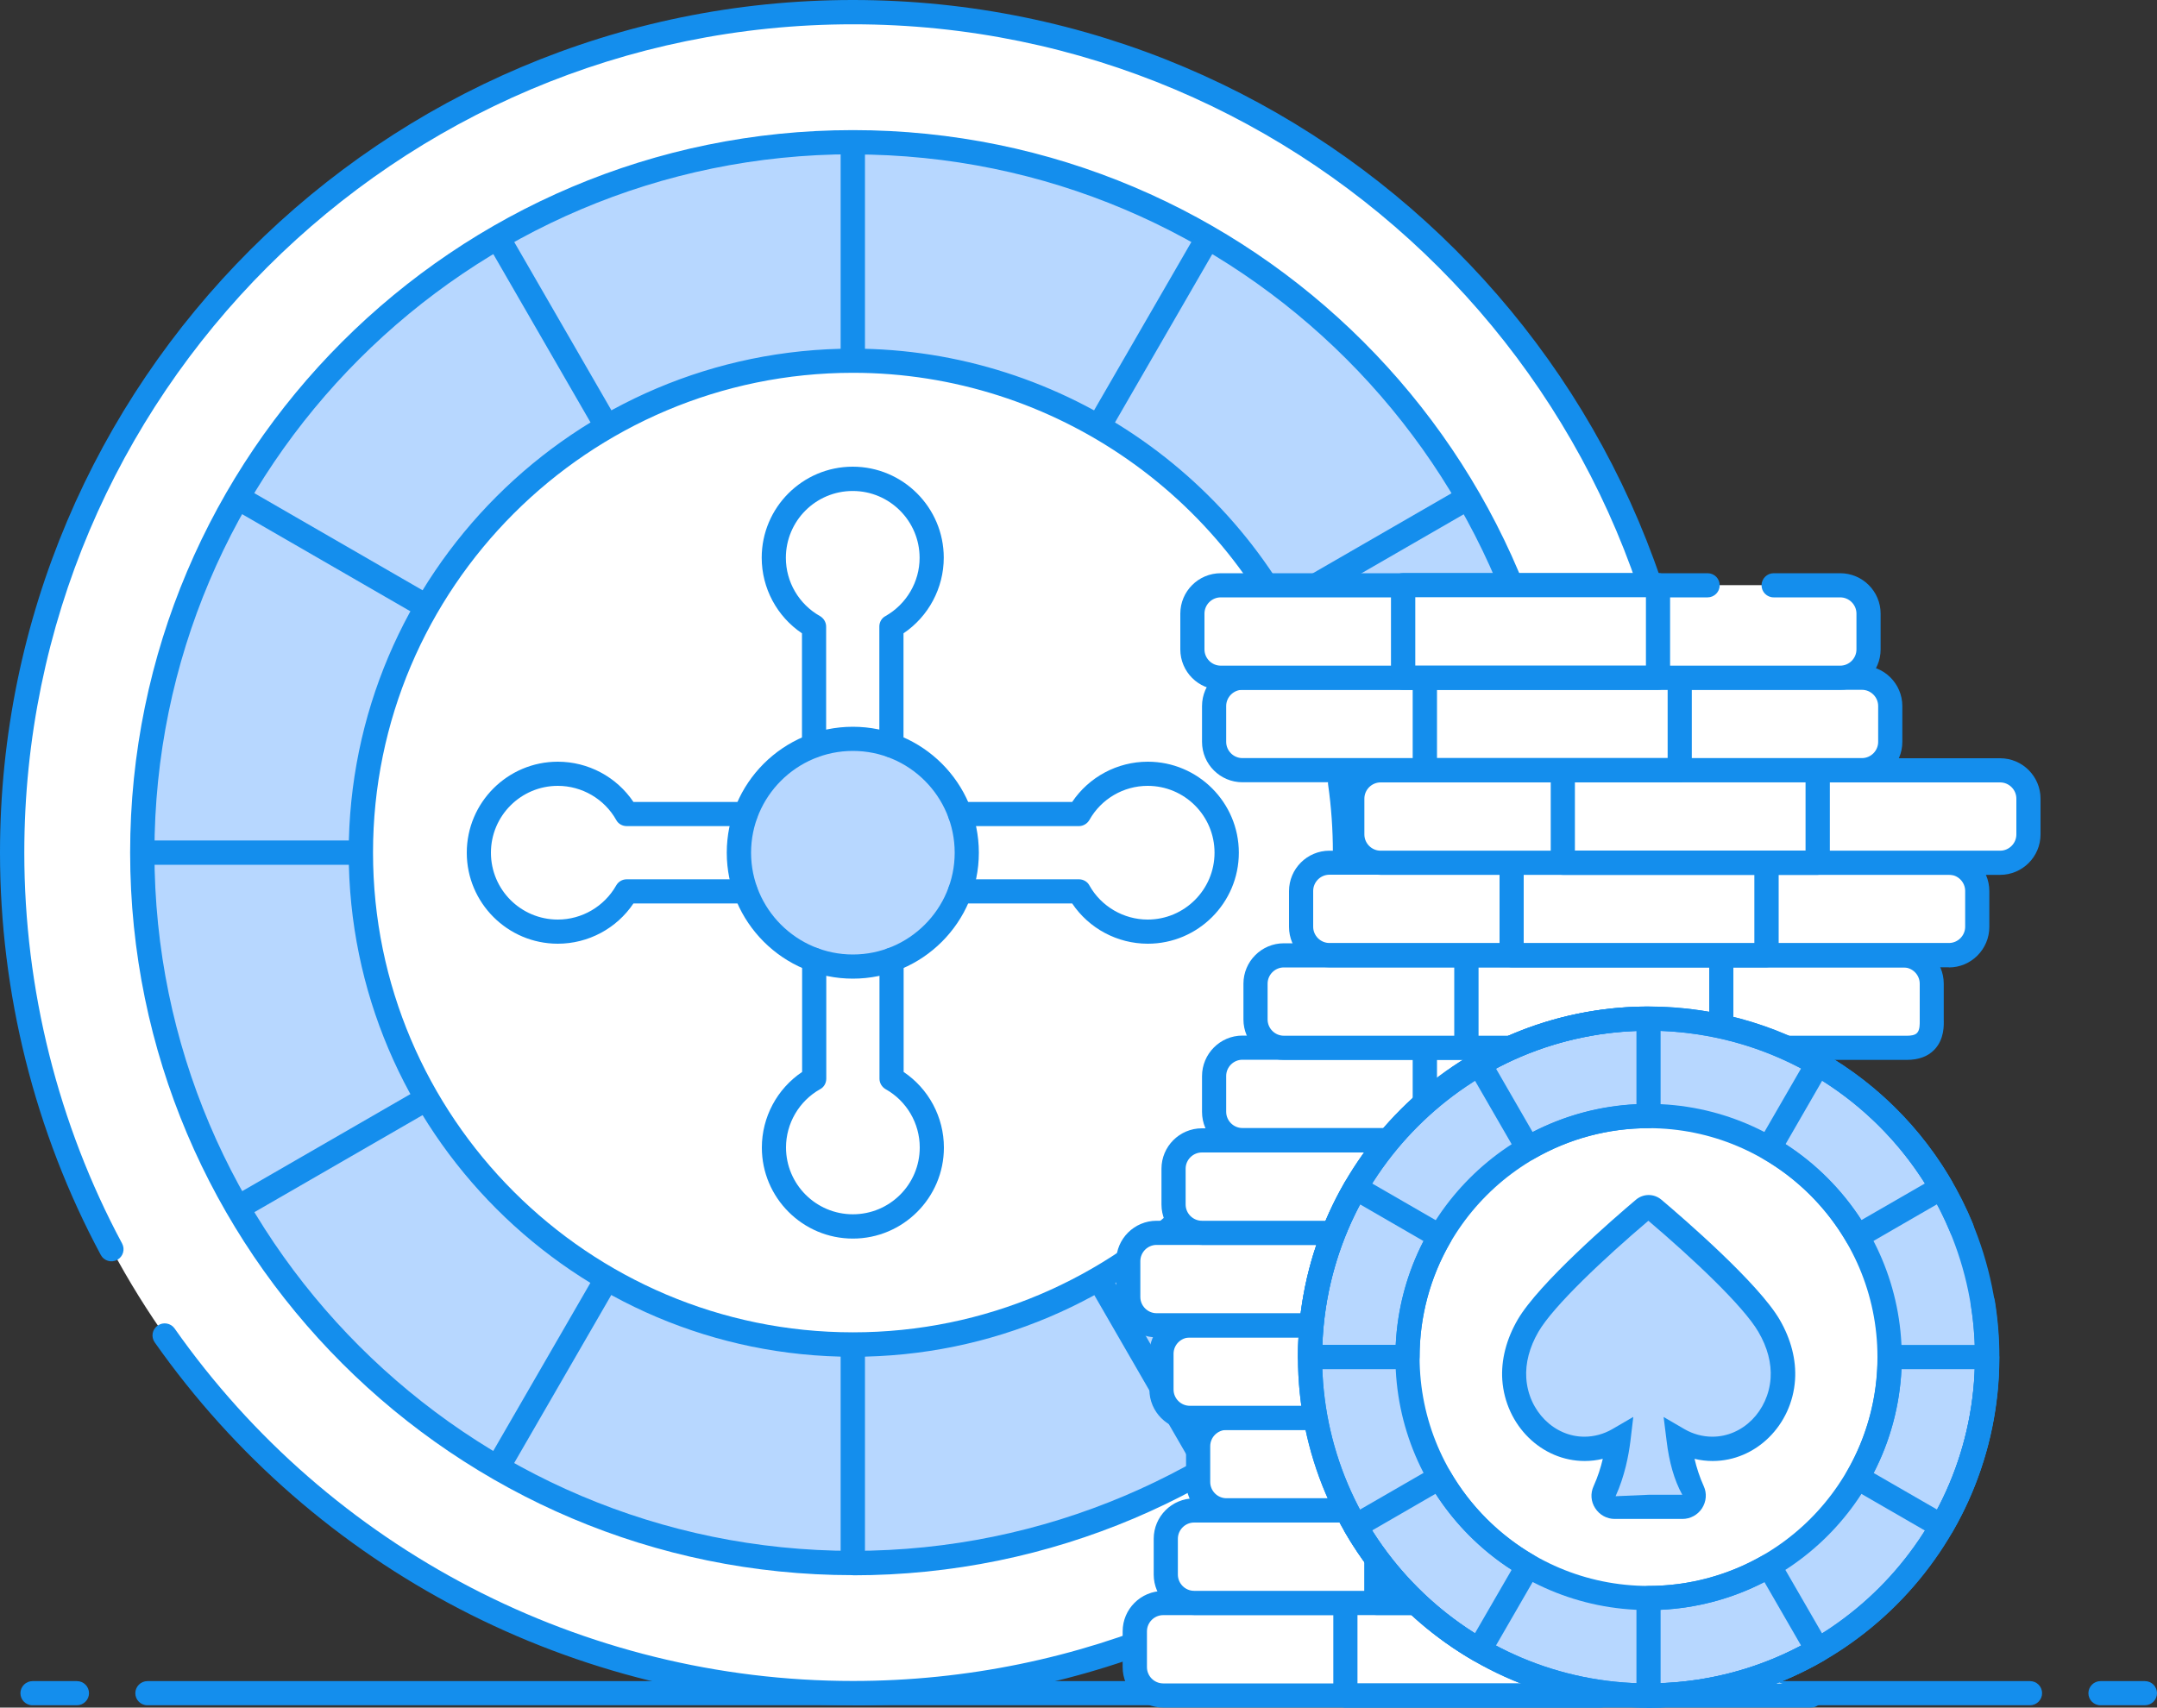 <?xml version="1.0" encoding="UTF-8"?>
<svg id="Layer_2" data-name="Layer 2" xmlns="http://www.w3.org/2000/svg" viewBox="0 0 150 118.77">
  <rect x="0" y="0" width="150" height="118.77" fill="#333333" stroke="none"/>
  <defs>
    <style>
      .cls-1 {
        fill: #b7d7ff;
      }

      .cls-1, .cls-2, .cls-3 {
        stroke-width: 0px;
      }

      .cls-2 {
        fill: #fff;
      }

      .cls-3 {
        fill: #148eed;
      }
    </style>
  </defs>
  <g id="Layer_1-2" data-name="Layer 1">
    <g>
      <g>
        <path class="cls-3" d="m141.17,118.61H10.25c-.47,0-.84-.38-.84-.84s.38-.84.84-.84h130.92c.47,0,.84.38.84.84s-.38.84-.84.84Z"/>
        <path class="cls-3" d="m149.16,118.61h-3.09c-.47,0-.84-.38-.84-.84s.38-.84.84-.84h3.09c.47,0,.84.38.84.84s-.38.84-.84.84Z"/>
        <path class="cls-3" d="m5.35,118.61h-3.09c-.47,0-.84-.38-.84-.84s.38-.84.84-.84h3.09c.47,0,.84.38.84.84s-.38.84-.84.84Z"/>
      </g>
      <circle class="cls-2" cx="59.31" cy="59.31" r="58.46"/>
      <circle class="cls-1" cx="59.31" cy="59.31" r="49.45"/>
      <circle class="cls-2" cx="59.31" cy="59.31" r="34.73"/>
      <circle class="cls-1" cx="59.31" cy="59.31" r="7.92"/>
      <g id="g3718">
        <g id="g3724">
          <path class="cls-3" d="m59.31,118.61c-19.29,0-37.44-9.44-48.55-25.24-.27-.38-.18-.91.21-1.17.38-.27.91-.17,1.17.2,10.79,15.36,28.43,24.52,47.17,24.52,31.77,0,57.62-25.85,57.62-57.62S91.08,1.69,59.31,1.69,1.69,27.53,1.69,59.31c0,9.48,2.35,18.88,6.8,27.18.22.41.07.92-.34,1.14-.41.22-.92.07-1.14-.34C2.42,78.74,0,69.07,0,59.31,0,26.6,26.61,0,59.31,0s59.31,26.6,59.31,59.31-26.61,59.31-59.31,59.31Z"/>
        </g>
        <g id="g3728">
          <path class="cls-3" d="m59.31,109.56c-27.71,0-50.26-22.54-50.26-50.26S31.6,9.05,59.31,9.05s50.25,22.54,50.25,50.26-22.54,50.26-50.25,50.26Zm0-98.83c-26.78,0-48.57,21.79-48.57,48.57s21.79,48.57,48.57,48.57,48.57-21.79,48.57-48.57S86.09,10.74,59.31,10.74Z"/>
        </g>
        <g id="g3732">
          <path class="cls-3" d="m59.31,94.37c-19.33,0-35.06-15.73-35.06-35.06s15.73-35.06,35.06-35.06c14.7,0,27.95,9.28,32.97,23.1.16.44-.07.92-.5,1.08-.44.16-.92-.07-1.08-.51-4.77-13.15-17.38-21.99-31.38-21.99-18.4,0-33.38,14.97-33.38,33.37s14.97,33.37,33.38,33.37,33.37-14.97,33.37-33.37c0-1.58-.11-3.17-.33-4.71-.07-.46.26-.89.72-.95.44-.07.89.26.95.72.23,1.63.35,3.29.35,4.95,0,19.33-15.73,35.06-35.06,35.06Z"/>
        </g>
        <g id="g3736">
          <path class="cls-3" d="m61.99,52.69c-.47,0-.84-.38-.84-.84v-8.27c0-.3.16-.59.43-.73,1.46-.83,2.37-2.38,2.37-4.05,0-2.56-2.08-4.65-4.65-4.65s-4.65,2.08-4.65,4.65c0,1.68.91,3.23,2.37,4.05.26.15.43.43.43.73v8.27c0,.47-.38.84-.84.84s-.84-.38-.84-.84v-7.8c-1.74-1.17-2.8-3.14-2.8-5.26,0-3.49,2.84-6.33,6.33-6.33s6.33,2.84,6.33,6.33c0,2.11-1.06,4.09-2.8,5.26v7.8c0,.47-.38.84-.84.84Z"/>
        </g>
        <g id="g3740">
          <path class="cls-3" d="m59.31,86.15c-3.49,0-6.33-2.84-6.33-6.33,0-2.12,1.06-4.09,2.8-5.26v-7.8c0-.47.38-.84.84-.84s.84.38.84.84v8.27c0,.3-.16.59-.43.73-1.46.82-2.37,2.38-2.37,4.05,0,2.56,2.08,4.65,4.65,4.65s4.65-2.08,4.65-4.65c0-1.68-.91-3.23-2.37-4.05-.26-.15-.43-.43-.43-.73v-8.27c0-.47.38-.84.84-.84s.84.38.84.84v7.8c1.74,1.17,2.8,3.14,2.8,5.26,0,3.49-2.84,6.33-6.33,6.33Z"/>
        </g>
        <g id="g3744">
          <path class="cls-3" d="m79.82,65.64c-2.12,0-4.09-1.06-5.26-2.8h-7.8c-.47,0-.84-.38-.84-.84s.38-.84.84-.84h8.27c.3,0,.59.16.73.43.82,1.46,2.38,2.37,4.05,2.37,2.56,0,4.65-2.08,4.65-4.65s-2.08-4.65-4.65-4.65c-1.68,0-3.23.91-4.05,2.37-.15.26-.43.43-.73.43h-8.27c-.47,0-.84-.38-.84-.84s.38-.84.84-.84h7.8c1.17-1.74,3.14-2.8,5.26-2.8,3.49,0,6.33,2.84,6.33,6.33s-2.84,6.33-6.33,6.33Z"/>
        </g>
        <g id="g3748">
          <path class="cls-3" d="m38.79,65.64c-3.49,0-6.33-2.84-6.33-6.33s2.84-6.33,6.33-6.33c2.12,0,4.09,1.06,5.26,2.8h7.8c.47,0,.84.38.84.84s-.38.84-.84.84h-8.27c-.3,0-.59-.16-.73-.43-.82-1.46-2.38-2.37-4.06-2.37-2.56,0-4.65,2.08-4.65,4.65s2.08,4.65,4.65,4.65c1.68,0,3.23-.91,4.06-2.37.15-.27.43-.43.73-.43h8.27c.47,0,.84.38.84.84s-.38.84-.84.84h-7.8c-1.17,1.74-3.14,2.8-5.26,2.8Z"/>
        </g>
        <g id="g3752">
          <path class="cls-3" d="m59.31,68.07c-4.83,0-8.77-3.93-8.77-8.76s3.93-8.76,8.77-8.76,8.76,3.93,8.76,8.76-3.93,8.76-8.76,8.76Zm0-15.84c-3.9,0-7.08,3.18-7.08,7.08s3.18,7.08,7.08,7.08,7.08-3.18,7.08-7.08-3.17-7.08-7.08-7.08Z"/>
        </g>
        <g id="g3756">
          <rect class="cls-3" x="58.46" y="9.89" width="1.69" height="15.2"/>
        </g>
        <g id="g3760">
          <rect class="cls-3" x="58.46" y="93.52" width="1.69" height="15.2"/>
        </g>
        <g id="g3764">
          <rect class="cls-3" x="37.56" y="15.5" width="1.68" height="15.2" transform="translate(-6.4 22.29) rotate(-30)"/>
        </g>
        <g id="g3768">
          <rect class="cls-3" x="79.37" y="87.92" width="1.68" height="15.2" transform="translate(-37.01 52.91) rotate(-30)"/>
        </g>
        <g id="g3772">
          <rect class="cls-3" x="22.25" y="30.8" width="1.69" height="15.2" transform="translate(-21.71 39.2) rotate(-60)"/>
        </g>
        <g id="g3776">
          <rect class="cls-3" x="94.68" y="72.62" width="1.69" height="15.2" transform="translate(-21.71 122.83) rotate(-60)"/>
        </g>
        <g id="g3780">
          <rect class="cls-3" x="9.89" y="58.46" width="15.2" height="1.69"/>
        </g>
        <g id="g3784">
          <rect class="cls-3" x="93.52" y="58.46" width="15.2" height="1.69"/>
        </g>
        <g id="g3788">
          <rect class="cls-3" x="15.5" y="79.37" width="15.2" height="1.69" transform="translate(-37.01 22.29) rotate(-29.99)"/>
        </g>
        <g id="g3792">
          <rect class="cls-3" x="87.92" y="37.56" width="15.2" height="1.69" transform="translate(-6.4 52.89) rotate(-29.99)"/>
        </g>
        <g id="g3796">
          <rect class="cls-3" x="30.8" y="94.68" width="15.2" height="1.68" transform="translate(-63.52 80.97) rotate(-59.98)"/>
        </g>
        <g id="g3800">
          <rect class="cls-3" x="72.61" y="22.25" width="15.2" height="1.68" transform="translate(20.08 80.99) rotate(-59.98)"/>
        </g>
      </g>
      <g>
        <g>
          <path class="cls-2" d="m109.95,111.49h-29.06c-1.09,0-1.97.88-1.97,1.97v2.49c0,1.09.88,1.97,1.97,1.97h45.06"/>
          <path class="cls-3" d="m125.94,118.77h-45.05c-1.55,0-2.82-1.26-2.82-2.81v-2.49c0-1.55,1.26-2.81,2.82-2.81h29.06c.47,0,.84.38.84.84s-.38.84-.84.84h-29.06c-.62,0-1.13.51-1.13,1.13v2.49c0,.62.51,1.13,1.13,1.13h45.05c.47,0,.84.38.84.84s-.38.84-.84.84Z"/>
        </g>
        <g>
          <polyline class="cls-2" points="109.95 111.49 93.57 111.49 93.57 117.92 111.29 117.92 111.29 112.42"/>
          <path class="cls-3" d="m111.29,118.77h-17.73c-.47,0-.84-.38-.84-.84v-6.44c0-.47.38-.84.84-.84h16.38c.47,0,.84.38.84.84,0,.11-.02.21-.06.31.47-.42,1.41-.06,1.41.63v5.5c0,.47-.38.84-.84.84Zm-16.89-1.69h16.04v-4.66c0-.11.02-.21.06-.31-.15.13-.35.22-.56.22h-15.54v4.75Z"/>
        </g>
        <g>
          <path class="cls-2" d="m105.12,105.05h-22.09c-1.09,0-1.97.88-1.97,1.97v2.49c0,1.09.88,1.97,1.97,1.97h26.91"/>
          <path class="cls-3" d="m109.95,112.33h-26.91c-1.55,0-2.81-1.26-2.81-2.81v-2.49c0-1.55,1.26-2.81,2.81-2.81h22.09c.47,0,.84.38.84.84s-.38.84-.84.84h-22.09c-.62,0-1.13.51-1.13,1.13v2.49c0,.62.51,1.13,1.13,1.13h26.91c.47,0,.84.38.84.84s-.38.84-.84.84Z"/>
        </g>
        <g>
          <polyline class="cls-2" points="105.12 105.05 95.72 105.05 95.72 111.49 109.65 111.49"/>
          <path class="cls-3" d="m109.65,112.33h-13.94c-.47,0-.84-.38-.84-.84v-6.43c0-.47.38-.84.84-.84h9.41c.47,0,.84.38.84.84s-.38.84-.84.84h-8.56v4.75h13.09c.47,0,.84.38.84.84s-.38.84-.84.84Z"/>
        </g>
        <g>
          <path class="cls-2" d="m103.25,98.62h-17.96c-1.09,0-1.97.88-1.97,1.97v2.49c0,1.09.88,1.97,1.97,1.97h19.83"/>
          <path class="cls-3" d="m105.12,105.89h-19.83c-1.55,0-2.81-1.26-2.81-2.81v-2.49c0-1.55,1.26-2.81,2.81-2.81h17.96c.47,0,.84.38.84.84s-.38.84-.84.84h-17.96c-.62,0-1.13.51-1.13,1.13v2.49c0,.62.51,1.13,1.13,1.13h19.83c.47,0,.84.38.84.84s-.38.84-.84.84Z"/>
        </g>
        <g>
          <polyline class="cls-2" points="103.25 98.62 97.97 98.62 97.97 105.05 105.12 105.05"/>
          <path class="cls-3" d="m105.12,105.89h-7.15c-.47,0-.84-.38-.84-.84v-6.44c0-.47.38-.84.84-.84h5.28c.47,0,.84.38.84.84s-.38.84-.84.84h-4.44v4.75h6.31c.47,0,.84.38.84.84s-.38.84-.84.84Z"/>
        </g>
        <g>
          <path class="cls-2" d="m102.88,92.18h-20.14c-1.09,0-1.97.88-1.97,1.97v2.49c0,1.09.88,1.97,1.97,1.97h20.51"/>
          <path class="cls-3" d="m103.25,99.46h-20.51c-1.55,0-2.81-1.26-2.81-2.81v-2.49c0-1.55,1.26-2.81,2.81-2.81h20.14c.47,0,.84.38.84.84s-.38.84-.84.84h-20.14c-.62,0-1.13.51-1.13,1.13v2.49c0,.62.51,1.13,1.13,1.13h20.51c.47,0,.84.38.84.84s-.38.84-.84.84Z"/>
        </g>
        <g>
          <polyline class="cls-2" points="102.88 92.18 95.42 92.18 95.42 98.62 102.88 98.62"/>
          <path class="cls-3" d="m102.88,99.46h-7.46c-.47,0-.84-.38-.84-.84v-6.44c0-.47.38-.84.84-.84h7.46c.47,0,.84.38.84.84s-.38.84-.84.84h-6.61v4.75h6.61c.47,0,.84.38.84.84s-.38.84-.84.84Z"/>
        </g>
        <g>
          <path class="cls-2" d="m104.51,85.75h-24.09c-1.09,0-1.97.88-1.97,1.97v2.49c0,1.09.88,1.97,1.97,1.97h22.45"/>
          <path class="cls-3" d="m102.88,93.02h-22.45c-1.55,0-2.81-1.26-2.81-2.81v-2.49c0-1.55,1.26-2.81,2.81-2.81h24.09c.47,0,.84.38.84.84s-.38.84-.84.84h-24.09c-.62,0-1.13.51-1.13,1.13v2.49c0,.62.51,1.13,1.13,1.13h22.45c.47,0,.84.38.84.84s-.38.84-.84.84Z"/>
        </g>
        <g>
          <polyline class="cls-2" points="104.51 85.75 93.1 85.75 93.1 92.18 102.88 92.18"/>
          <path class="cls-3" d="m102.88,93.02h-9.78c-.47,0-.84-.38-.84-.84v-6.43c0-.47.38-.84.84-.84h11.41c.47,0,.84.38.84.84s-.38.84-.84.84h-10.57v4.75h8.93c.47,0,.84.38.84.84s-.38.84-.84.84Z"/>
        </g>
        <g>
          <path class="cls-2" d="m107.94,79.31h-24.36c-1.09,0-1.97.88-1.97,1.97v2.49c0,1.09.88,1.97,1.97,1.97h20.93"/>
          <path class="cls-3" d="m104.51,86.59h-20.93c-1.55,0-2.81-1.26-2.81-2.81v-2.49c0-1.55,1.26-2.81,2.81-2.81h24.36c.47,0,.84.38.84.84s-.38.84-.84.84h-24.36c-.62,0-1.13.51-1.13,1.13v2.49c0,.62.51,1.13,1.13,1.13h20.93c.47,0,.84.38.84.84s-.38.84-.84.84Z"/>
        </g>
        <g>
          <polyline class="cls-2" points="107.94 79.31 96.26 79.31 96.26 85.75 104.51 85.75"/>
          <path class="cls-3" d="m104.51,86.59h-8.25c-.47,0-.84-.38-.84-.84v-6.44c0-.47.38-.84.84-.84h11.68c.47,0,.84.38.84.84s-.38.84-.84.84h-10.84v4.75h7.41c.47,0,.84.38.84.84s-.38.84-.84.84Z"/>
        </g>
        <g>
          <path class="cls-2" d="m116.81,72.87h-30.41c-1.09,0-1.97.88-1.97,1.97v2.49c0,1.09.88,1.97,1.97,1.97h21.54"/>
          <path class="cls-3" d="m107.94,80.15h-21.54c-1.55,0-2.81-1.26-2.81-2.81v-2.49c0-1.55,1.26-2.82,2.81-2.82h30.41c.47,0,.84.38.84.84s-.38.84-.84.84h-30.41c-.62,0-1.13.51-1.13,1.13v2.49c0,.62.51,1.13,1.13,1.13h21.54c.47,0,.84.38.84.84s-.38.84-.84.84Z"/>
        </g>
        <g>
          <polyline class="cls-2" points="116.81 72.87 99.08 72.87 99.08 79.31 107.94 79.31"/>
          <path class="cls-3" d="m107.94,80.15h-8.86c-.47,0-.84-.38-.84-.84v-6.44c0-.47.38-.84.84-.84h17.73c.47,0,.84.38.84.84s-.38.84-.84.84h-16.88v4.75h8.02c.47,0,.84.38.84.84s-.38.84-.84.84Z"/>
        </g>
        <g>
          <path class="cls-2" d="m132.63,72.87c1.92,0,1.71-1.7,1.71-1.97v-2.49c0-1.09-.88-1.97-1.97-1.97h-43.08c-1.09,0-1.97.88-1.97,1.97v2.49c0,1.09.88,1.97,1.97,1.97h43.35"/>
          <path class="cls-3" d="m132.63,73.72h-43.35c-1.55,0-2.81-1.26-2.81-2.81v-2.49c0-1.55,1.26-2.81,2.81-2.81h43.08c1.55,0,2.81,1.26,2.81,2.81v2.49c.01.37.05,1.37-.65,2.1-.45.47-1.1.71-1.91.71Zm-43.35-6.43c-.62,0-1.13.51-1.13,1.13v2.49c0,.62.51,1.13,1.13,1.13h43.35c.23,0,.54-.03.69-.2.2-.21.18-.66.18-.82v-2.6c0-.62-.51-1.13-1.13-1.13h-43.08Z"/>
        </g>
        <g>
          <polyline class="cls-2" points="119.69 71.58 119.69 66.44 101.96 66.44 101.96 72.87 116.81 72.87"/>
          <path class="cls-3" d="m116.81,73.72h-14.84c-.47,0-.84-.38-.84-.84v-6.43c0-.47.38-.84.84-.84h17.73c.47,0,.84.38.84.84v5.14c0,.47-.38.84-.84.84s-.84-.38-.84-.84v-4.3h-16.04v4.75h14c.47,0,.84.38.84.84s-.38.84-.84.84Z"/>
        </g>
        <g>
          <path class="cls-2" d="m137.5,64.47v-2.49c0-1.09-.88-1.97-1.97-1.97h-43.08c-1.09,0-1.97.88-1.97,1.97v2.49c0,1.09.88,1.97,1.97,1.97h43.08c1.09,0,1.97-.88,1.97-1.97Z"/>
          <path class="cls-3" d="m135.53,67.28h-43.08c-1.55,0-2.81-1.26-2.81-2.81v-2.49c0-1.55,1.26-2.81,2.81-2.81h43.08c1.55,0,2.81,1.26,2.81,2.81v2.49c0,1.55-1.26,2.82-2.81,2.82Zm-43.08-6.44c-.62,0-1.13.51-1.13,1.13v2.49c0,.62.51,1.13,1.13,1.13h43.08c.62,0,1.13-.51,1.13-1.13v-2.49c0-.62-.51-1.13-1.13-1.13h-43.08Z"/>
        </g>
        <g>
          <rect class="cls-2" x="105.12" y="60" width="17.73" height="6.44"/>
          <path class="cls-3" d="m122.85,67.28h-17.73c-.47,0-.84-.38-.84-.84v-6.44c0-.47.38-.84.84-.84h17.73c.47,0,.84.38.84.84v6.44c0,.47-.38.84-.84.84Zm-16.89-1.69h16.04v-4.75h-16.04v4.75Z"/>
        </g>
        <g>
          <path class="cls-2" d="m141.06,58.03v-2.49c0-1.09-.88-1.97-1.97-1.97h-43.08c-1.09,0-1.97.88-1.97,1.97v2.49c0,1.09.88,1.97,1.97,1.97h43.08c1.09,0,1.97-.88,1.97-1.97Z"/>
          <path class="cls-3" d="m139.09,60.85h-43.08c-1.55,0-2.81-1.26-2.81-2.81v-2.49c0-1.55,1.26-2.81,2.81-2.81h43.08c1.55,0,2.81,1.26,2.81,2.81v2.49c0,1.55-1.26,2.81-2.81,2.81Zm-43.08-6.43c-.62,0-1.13.51-1.13,1.13v2.49c0,.62.51,1.13,1.13,1.13h43.08c.62,0,1.13-.51,1.13-1.13v-2.49c0-.62-.51-1.13-1.13-1.13h-43.08Z"/>
        </g>
        <g>
          <rect class="cls-2" x="108.69" y="53.57" width="17.73" height="6.44"/>
          <path class="cls-3" d="m126.41,60.85h-17.73c-.47,0-.84-.38-.84-.84v-6.44c0-.47.38-.84.84-.84h17.73c.47,0,.84.38.84.84v6.44c0,.47-.38.84-.84.84Zm-16.89-1.69h16.04v-4.75h-16.04v4.75Z"/>
        </g>
        <g>
          <path class="cls-2" d="m131.46,51.6v-2.49c0-1.09-.88-1.97-1.97-1.97h-43.08c-1.09,0-1.97.88-1.97,1.97v2.49c0,1.09.88,1.97,1.97,1.97h43.08c1.09,0,1.97-.88,1.97-1.97Z"/>
          <path class="cls-3" d="m129.48,54.41h-43.08c-1.55,0-2.81-1.26-2.81-2.81v-2.49c0-1.55,1.26-2.81,2.81-2.81h43.08c1.55,0,2.81,1.26,2.81,2.81v2.49c0,1.55-1.26,2.81-2.81,2.81Zm-43.08-6.43c-.62,0-1.13.51-1.13,1.13v2.49c0,.62.51,1.13,1.13,1.13h43.08c.62,0,1.13-.51,1.13-1.13v-2.49c0-.62-.51-1.13-1.13-1.13h-43.08Z"/>
        </g>
        <g>
          <rect class="cls-2" x="99.08" y="47.13" width="17.73" height="6.44"/>
          <path class="cls-3" d="m116.81,54.41h-17.73c-.47,0-.84-.38-.84-.84v-6.43c0-.47.38-.84.84-.84h17.73c.47,0,.84.38.84.84v6.43c0,.47-.38.84-.84.84Zm-16.88-1.69h16.04v-4.75h-16.04v4.75Z"/>
        </g>
        <g>
          <path class="cls-2" d="m118.75,40.7h-33.86c-1.09,0-1.97.88-1.97,1.97v2.49c0,1.09.88,1.97,1.97,1.97h43.08c1.09,0,1.97-.88,1.97-1.97v-2.49c0-1.09-.88-1.97-1.97-1.97h-4.63"/>
          <path class="cls-3" d="m127.97,47.98h-43.08c-1.55,0-2.81-1.26-2.81-2.81v-2.49c0-1.55,1.26-2.81,2.81-2.81h33.86c.47,0,.84.38.84.84s-.38.84-.84.84h-33.86c-.62,0-1.13.51-1.13,1.13v2.49c0,.62.51,1.13,1.13,1.13h43.08c.62,0,1.13-.51,1.13-1.13v-2.49c0-.62-.51-1.13-1.13-1.13h-4.63c-.47,0-.84-.38-.84-.84s.38-.84.84-.84h4.63c1.55,0,2.81,1.26,2.81,2.81v2.49c0,1.55-1.26,2.81-2.81,2.81Z"/>
        </g>
        <g>
          <rect class="cls-2" x="97.57" y="40.7" width="17.73" height="6.44"/>
          <path class="cls-3" d="m115.3,47.98h-17.73c-.47,0-.84-.38-.84-.84v-6.44c0-.47.38-.84.84-.84h17.73c.47,0,.84.38.84.84v6.44c0,.47-.38.84-.84.84Zm-16.88-1.69h16.04v-4.75h-16.04v4.75Z"/>
        </g>
        <g>
          <g>
            <circle class="cls-1" cx="114.64" cy="94.38" r="23.54"/>
            <path class="cls-3" d="m114.64,118.77c-13.44,0-24.38-10.94-24.38-24.38s10.94-24.38,24.38-24.38,24.38,10.94,24.38,24.38-10.94,24.38-24.38,24.38Zm0-47.08c-12.51,0-22.7,10.18-22.7,22.7s10.18,22.7,22.7,22.7,22.7-10.18,22.7-22.7-10.18-22.7-22.7-22.7Z"/>
          </g>
          <circle class="cls-2" cx="114.64" cy="94.38" r="16.64"/>
          <g>
            <g>
              <path class="cls-3" d="m106.26,80.71c-.07,0-.15,0-.22-.03-.22-.06-.4-.2-.51-.39l-3.39-5.87c-.23-.4-.1-.92.31-1.15,3.69-2.14,7.9-3.26,12.19-3.26.47,0,.84.38.84.84v6.78c0,.47-.38.84-.84.84-2.8,0-5.55.74-7.96,2.13-.13.07-.27.11-.42.11Zm-2.23-6.39l2.55,4.42c2.23-1.15,4.7-1.81,7.22-1.93v-5.1c-3.42.13-6.76,1.02-9.77,2.61Z"/>
              <path class="cls-3" d="m114.64,118.77c-.47,0-.84-.38-.84-.84v-6.78c0-.47.38-.84.84-.84,2.8,0,5.55-.74,7.96-2.13.19-.11.43-.14.64-.08.22.06.4.2.51.39l3.39,5.87c.23.4.1.92-.31,1.15-3.69,2.14-7.91,3.26-12.19,3.26Zm.84-6.8v5.1c3.42-.13,6.77-1.02,9.77-2.61l-2.55-4.42c-2.23,1.15-4.7,1.81-7.22,1.93Z"/>
              <path class="cls-3" d="m97.88,95.23h-6.78c-.47,0-.84-.38-.84-.84,0-4.29,1.13-8.5,3.27-12.19.24-.4.75-.54,1.15-.31l5.87,3.39c.19.11.34.3.39.51s.03.45-.09.64c-1.39,2.4-2.13,5.16-2.13,7.96,0,.47-.38.84-.84.84Zm-5.92-1.69h5.1c.12-2.52.78-4.99,1.93-7.22l-4.41-2.55c-1.59,3.01-2.49,6.35-2.62,9.77Z"/>
              <path class="cls-3" d="m135.03,107c-.14,0-.29-.04-.42-.11l-5.87-3.39c-.19-.11-.34-.3-.39-.51-.06-.22-.03-.45.09-.64,1.39-2.41,2.13-5.16,2.13-7.96,0-.47.38-.84.84-.84h6.78c.47,0,.84.38.84.84,0,4.29-1.13,8.51-3.27,12.19-.16.27-.44.42-.73.42Zm-4.74-4.55l4.42,2.55c1.59-3.01,2.49-6.35,2.62-9.77h-5.1c-.12,2.52-.78,4.99-1.93,7.22Z"/>
              <path class="cls-3" d="m102.87,115.61c-.15,0-.29-.04-.42-.11-3.7-2.14-6.79-5.23-8.92-8.92-.11-.19-.14-.42-.09-.64.06-.22.2-.4.39-.51l5.87-3.39c.4-.23.92-.1,1.15.31,1.4,2.42,3.42,4.43,5.83,5.83.4.23.54.75.31,1.15l-3.39,5.87c-.11.19-.29.33-.51.39-.07.02-.14.03-.22.03Zm-7.45-9.16c1.82,2.88,4.26,5.33,7.15,7.15l2.55-4.41c-2.11-1.36-3.92-3.17-5.29-5.29l-4.41,2.55Z"/>
              <path class="cls-3" d="m129.16,86.84c-.29,0-.57-.15-.73-.42-1.4-2.42-3.41-4.43-5.83-5.83-.4-.23-.54-.75-.31-1.15l3.39-5.87c.11-.19.29-.33.51-.39.22-.06.45-.03.64.08,3.7,2.14,6.79,5.23,8.92,8.92.11.19.14.42.09.64-.06.22-.2.4-.39.51l-5.87,3.39c-.13.08-.28.11-.42.11Zm-5-7.27c2.12,1.36,3.92,3.17,5.29,5.29l4.42-2.55c-1.82-2.89-4.27-5.33-7.15-7.15l-2.55,4.42Z"/>
            </g>
            <path class="cls-3" d="m114.64,118.77c-13.44,0-24.38-10.94-24.38-24.38s10.94-24.38,24.38-24.38c9.93,0,18.78,5.93,22.56,15.11.18.43-.03.92-.46,1.1s-.92-.03-1.1-.46c-3.52-8.55-11.76-14.07-21-14.07-12.51,0-22.7,10.18-22.7,22.7s10.18,22.7,22.7,22.7,22.7-10.18,22.7-22.7c0-1.23-.1-2.47-.29-3.67-.08-.46.24-.89.7-.97.45-.07.89.24.97.7.21,1.29.32,2.61.32,3.94,0,13.44-10.94,24.38-24.38,24.38Z"/>
            <path class="cls-3" d="m114.64,111.99c-9.71,0-17.6-7.9-17.6-17.6s7.9-17.61,17.6-17.61,17.61,7.9,17.61,17.61-7.9,17.6-17.61,17.6Zm0-33.52c-8.78,0-15.92,7.14-15.92,15.92s7.14,15.92,15.92,15.92,15.92-7.14,15.92-15.92-7.14-15.92-15.92-15.92Z"/>
            <g>
              <path class="cls-1" d="m123.02,92.21c-1.42-2.45-6.63-6.93-8.03-8.12-.2-.17-.49-.17-.7,0-1.4,1.18-6.61,5.67-8.03,8.12-.65,1.12-1.05,2.4-.96,3.7.18,2.65,2.29,4.86,4.89,4.86.85,0,1.66-.23,2.35-.63-.12,1-.39,2.32-.96,3.58-.23.51.15,1.09.71,1.09h2.35s2.35,0,2.35,0c.56,0,.94-.58.71-1.09-.58-1.27-.84-2.58-.96-3.58.7.4,1.5.63,2.35.63,2.6,0,4.71-2.21,4.89-4.86.09-1.3-.31-2.58-.96-3.7Z"/>
              <path class="cls-3" d="m116.99,105.65h-4.7c-.55,0-1.06-.28-1.36-.75-.3-.46-.34-1.03-.11-1.53.29-.64.5-1.3.64-1.9-.41.1-.84.15-1.26.15-3,0-5.51-2.48-5.73-5.65-.09-1.37.28-2.82,1.07-4.18,1.48-2.54,6.66-7.02,8.22-8.34.52-.44,1.26-.44,1.78,0,1.55,1.31,6.74,5.8,8.22,8.34.79,1.36,1.16,2.8,1.07,4.18-.21,3.17-2.73,5.65-5.73,5.65-.42,0-.85-.05-1.26-.15.14.6.35,1.26.64,1.9.23.5.18,1.07-.12,1.54-.3.46-.81.74-1.36.74Zm-3.41-7.09l-.2,1.68c-.12.97-.39,2.42-1.03,3.83l2.29-.1h2.35c-.57-1.02-.92-2.31-1.09-3.73l-.21-1.68,1.46.85c.59.34,1.26.52,1.93.52,2.12,0,3.89-1.79,4.05-4.07.07-1.04-.22-2.15-.85-3.22h0c-1.04-1.8-4.6-5.14-7.65-7.73-3.05,2.59-6.61,5.93-7.65,7.73-.62,1.07-.91,2.18-.84,3.22.15,2.28,1.93,4.07,4.04,4.07.67,0,1.34-.18,1.93-.52l1.46-.85Z"/>
            </g>
          </g>
        </g>
      </g>
    </g>
  </g>
</svg>
